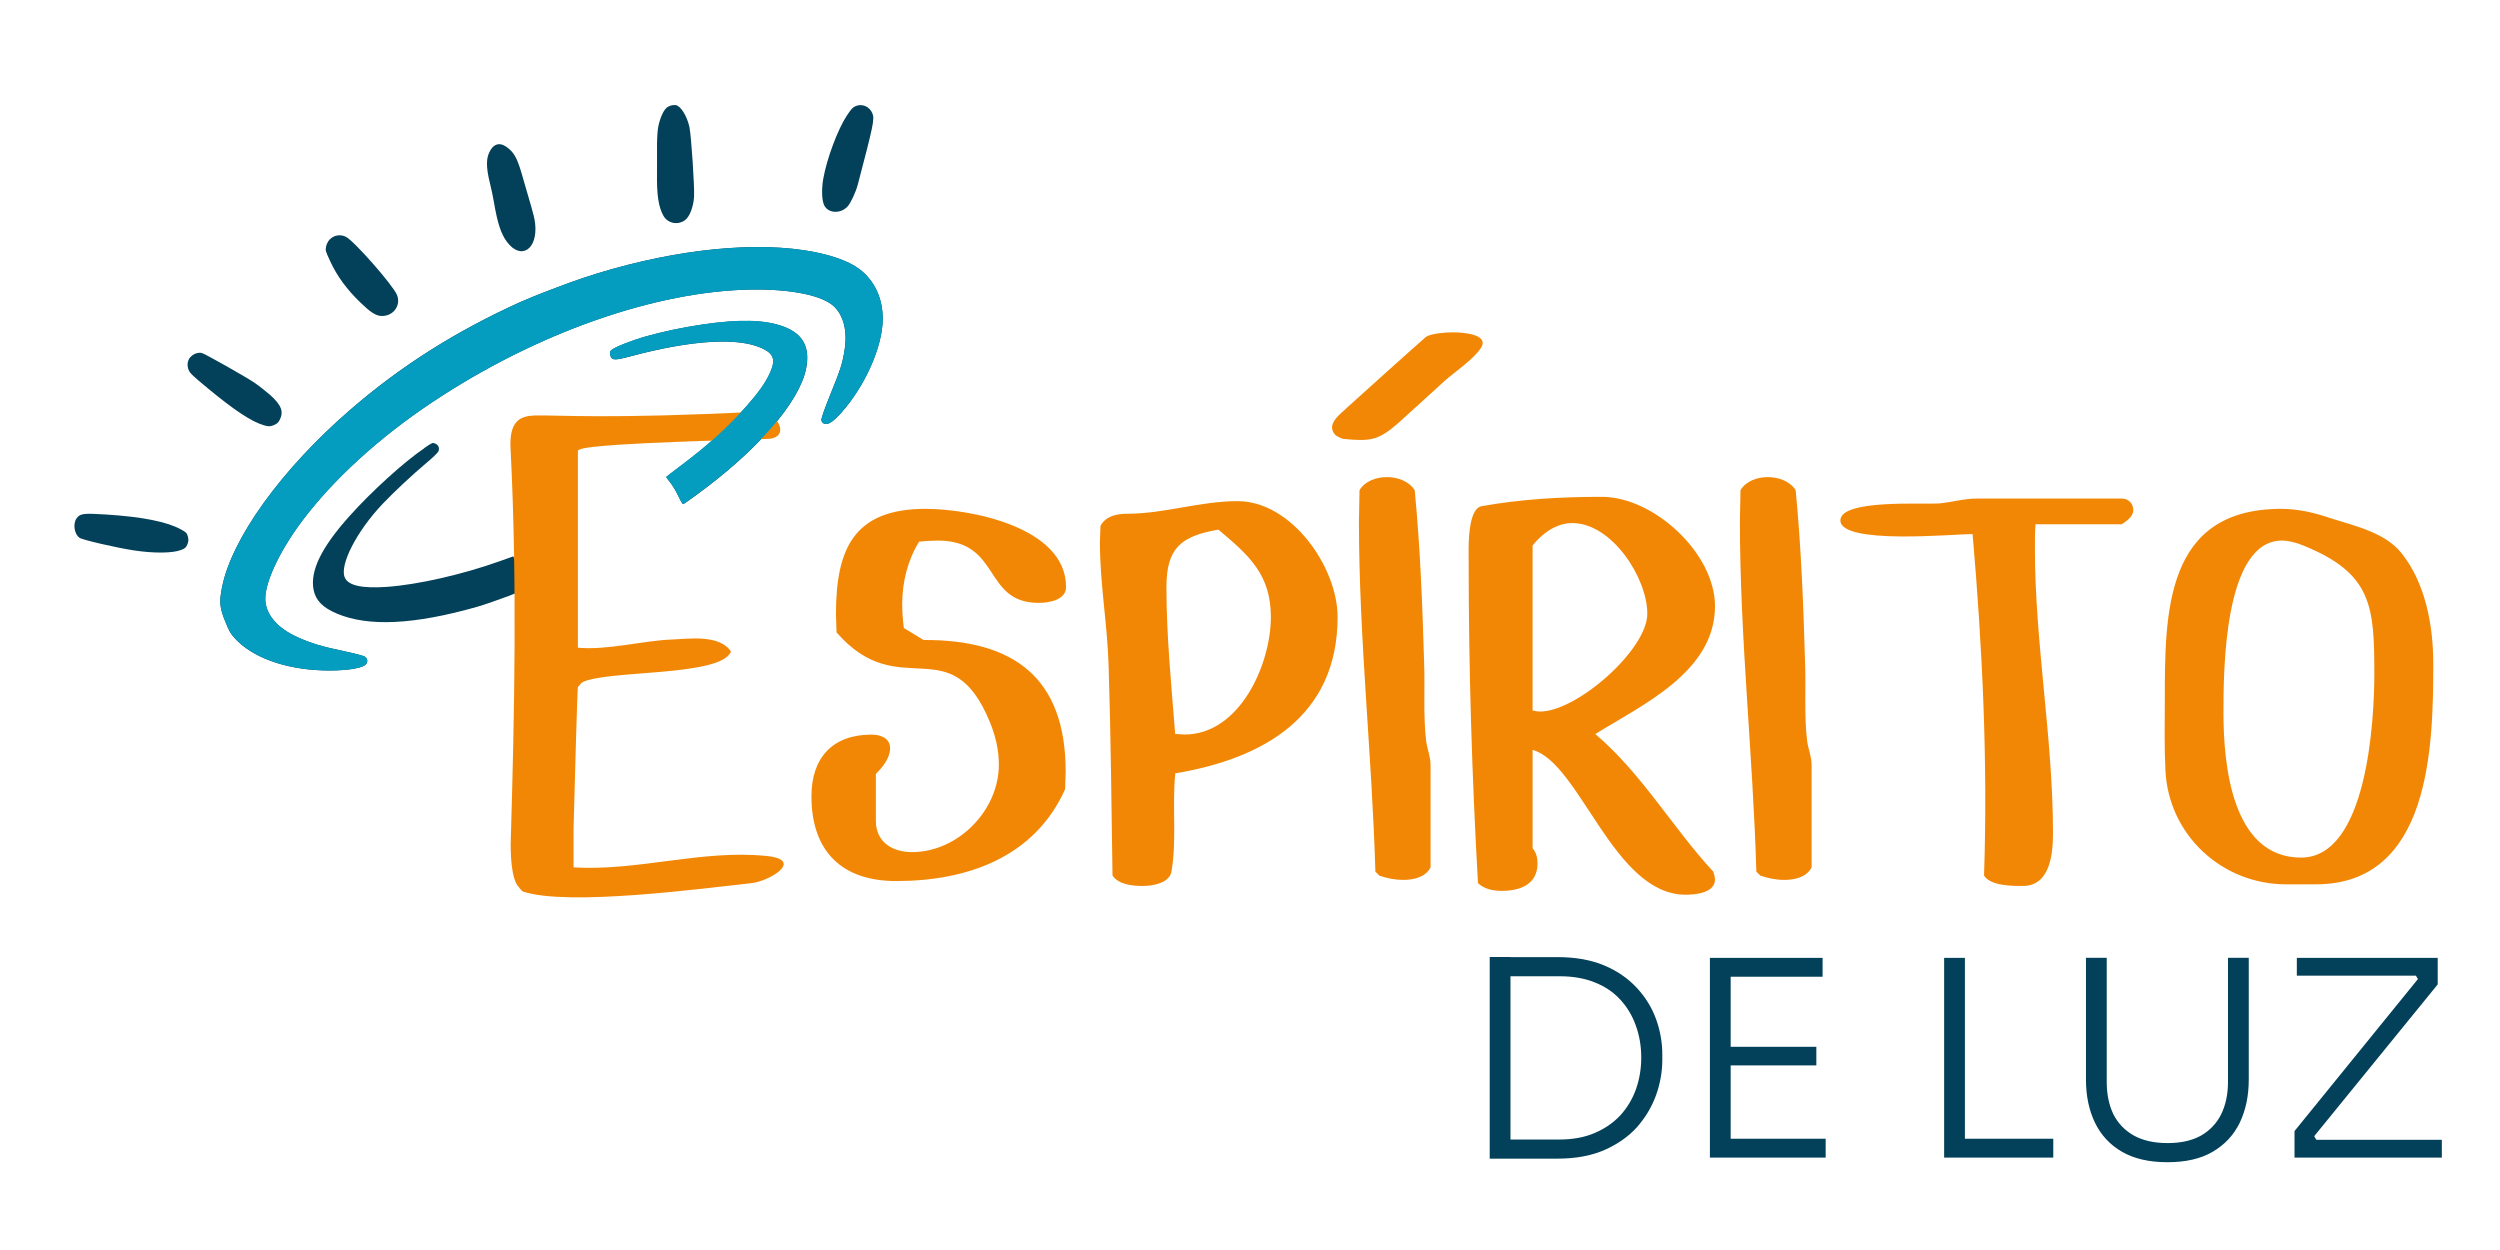 <svg xmlns="http://www.w3.org/2000/svg" id="Layer_1" data-name="Layer 1" viewBox="0 0 260 130"><defs><style>      .cls-1, .cls-2 {        fill: #034059;      }      .cls-3 {        fill: #f28705;      }      .cls-4 {        fill: #049dbf;      }      .cls-4, .cls-2 {        fill-rule: evenodd;      }    </style></defs><path class="cls-1" d="m156.52,120.5v-1.99h5.66c1.4,0,2.63-.23,3.67-.68,1.06-.45,1.95-1.07,2.68-1.85.72-.8,1.26-1.71,1.62-2.73.36-1.03.54-2.12.54-3.27s-.19-2.31-.57-3.33c-.36-1.02-.9-1.92-1.62-2.7-.72-.78-1.61-1.38-2.67-1.79-1.04-.42-2.26-.63-3.64-.63h-5.66v-1.99h5.43c1.86,0,3.47.28,4.84.85,1.37.57,2.5,1.35,3.41,2.33.91.97,1.58,2.06,2.02,3.27.44,1.21.65,2.45.65,3.7v.54c0,1.23-.22,2.46-.65,3.67-.44,1.21-1.1,2.32-1.99,3.33-.89.99-2.03,1.78-3.42,2.39-1.37.59-2.99.88-4.87.88h-5.43Zm-1.59,0v-20.97h2.16v20.97h-2.16Zm22.9-.11v-20.77h2.16v20.77h-2.16Zm1.65,0v-1.96h10.39v1.96h-10.39Zm0-9.59v-1.93h9.42v1.93h-9.42Zm0-9.22v-1.96h10.07v1.96h-10.07Zm22.71,18.81v-20.77h2.16v20.77h-2.16Zm1.59,0v-1.96h9.76v1.96h-9.76Zm21.64.48c-1.9,0-3.47-.36-4.72-1.08-1.25-.72-2.19-1.73-2.82-3.02-.63-1.31-.94-2.81-.94-4.5v-12.66h2.16v12.92c0,1.27.23,2.38.68,3.33.48.95,1.18,1.69,2.11,2.22.95.53,2.12.8,3.53.8s2.54-.26,3.47-.77c.93-.53,1.63-1.27,2.11-2.22.47-.97.71-2.09.71-3.36v-12.92h2.16v12.66c0,1.69-.31,3.19-.94,4.5-.63,1.29-1.57,2.29-2.82,3.02-1.23.72-2.8,1.08-4.69,1.08Zm13.21-.48v-2.76l13.12-16.16-.08.71-.65-1.11.46.4h-12.61v-1.85h14.65v2.76l-13.15,16.16.06-.8.77,1.31-.6-.51h13.35v1.85h-15.31Z"></path><path class="cls-2" d="m51.01,15.62c-.47.75-.48,1.71-.06,3.42.15.58.33,1.46.41,1.94.38,2.23.74,3.34,1.36,4.17,1.47,1.97,3.25.78,2.93-1.96-.04-.37-.23-1.15-.41-1.74-.18-.59-.54-1.83-.8-2.75-.55-1.99-.85-2.64-1.47-3.19-.8-.72-1.48-.68-1.97.11Zm-16.77,9.34c-.14.16-.29.47-.33.69-.08.39-.06.45.42,1.5.73,1.57,1.7,2.91,3.16,4.32,1.02.99,1.58,1.35,2.13,1.39,1.24.08,2.12-1.07,1.67-2.18-.42-1.03-4.5-5.67-5.33-6.06-.61-.29-1.29-.15-1.72.34Zm35.08-13.74c-.37.29-.8,1.36-.91,2.28-.05.42-.09,1.33-.08,2.02,0,.7,0,1.82,0,2.5-.04,2.24.16,3.56.69,4.46.46.77,1.51.96,2.24.4.46-.34.85-1.35.92-2.38.07-.99-.29-6.4-.48-7.29-.25-1.16-.93-2.23-1.44-2.28-.34-.03-.67.07-.95.28Zm-49.51,25.9c-.32.37-.39.87-.19,1.36.13.33.45.63,2,1.91,2.79,2.31,4.56,3.47,5.83,3.84.49.14.64.14,1.01-.01.36-.15.47-.25.64-.57.42-.85.16-1.52-1-2.57-.42-.37-1.16-.95-1.64-1.28-.9-.61-4.96-2.9-5.42-3.07-.36-.13-.92.05-1.21.39ZM88.08,12.01c-.95,1.43-2.08,4.46-2.46,6.57-.18,1.03-.16,2.17.07,2.71.37.9,1.71,1,2.46.18.33-.36.85-1.48,1.06-2.27,1.64-6.24,1.76-6.82,1.52-7.41-.29-.7-1.05-1.04-1.73-.76-.3.12-.47.3-.91.97Zm-33.79,19.32c-6.85,3.09-12.57,6.7-17.88,11.3-7.15,6.19-12.34,13.4-13.33,18.49-.29,1.51-.23,2.1.35,3.53.42,1.03.54,1.23.98,1.72,1.79,1.98,5.17,3.22,9.14,3.35,2.05.07,3.9-.16,4.41-.55.32-.24.31-.65-.02-.88-.13-.09-1.09-.34-2.14-.56-2.39-.51-3.45-.82-4.86-1.46-2-.9-3.18-2.21-3.34-3.7-.18-1.72,1.34-5.07,3.77-8.33,3.25-4.35,8.02-8.71,13.58-12.41,10.81-7.21,23.26-11.59,33.29-11.72,4.02-.05,7.26.61,8.47,1.74,1.02.95,1.43,2.58,1.13,4.5-.22,1.44-.42,2.06-1.48,4.66-.58,1.43-.96,2.51-.94,2.67.03.19.11.3.28.38.37.18.94-.18,1.81-1.16,2.46-2.77,4.27-6.85,4.29-9.69.02-2.17-.84-4.02-2.42-5.22-1.16-.88-3.23-1.59-5.79-1.97-6.19-.93-14.68.14-22.96,2.89-1.57.52-5.15,1.89-6.35,2.43ZM7.97,53.9c-.41.57-.25,1.64.3,2.03.3.22,3.86,1.04,5.65,1.31,2.09.32,4.05.3,4.93-.05.41-.16.49-.24.64-.58.12-.29.13-.51.05-.81-.11-.38-.16-.44-.74-.75-1.44-.79-4-1.3-7.75-1.54-2.35-.15-2.72-.11-3.08.39Zm55.58-17.47c-.13.15-.15.29-.07.55.16.51.43.52,2.13.07,6.36-1.7,11.2-1.99,13.68-.81,1.21.58,1.4,1.2.78,2.57-.45.99-1.17,2.01-2.43,3.44-1.92,2.17-4.08,4.14-6.82,6.18-.83.62-1.52,1.15-1.53,1.18,0,.02.17.27.4.55.24.29.6.89.85,1.41.29.6.46.89.53.86.06-.02.68-.46,1.39-.98,6.29-4.58,10.65-9.6,11.37-13.08.45-2.2-.28-3.62-2.28-4.38-1.95-.74-4.61-.81-8.55-.23-2.02.3-4,.72-5.79,1.22-1.51.42-3.4,1.18-3.65,1.46Zm-19.43,10.19c-2.11,1.43-5.45,4.46-7.77,7.05-2.95,3.29-4.13,5.73-3.73,7.7.22,1.08.95,1.82,2.41,2.44,3.26,1.39,8.03,1.16,14.55-.69,1.51-.43,5.51-1.92,5.46-2.04-.02-.04-.23-.38-.47-.74-.24-.36-.6-1.07-.81-1.57l-.37-.91-1.43.51c-3.86,1.38-8.49,2.43-11.67,2.66-2.66.19-4.09-.13-4.44-.99-.54-1.31,1.26-4.8,3.92-7.61,1.16-1.23,3.18-3.11,4.56-4.27.63-.52,1.2-1.07,1.26-1.21.15-.33.02-.67-.31-.81-.3-.13-.28-.13-1.17.47Z"></path><path class="cls-3" d="m54.36,92.71c4.66,1.59,18.93-.34,23.7-.85,1.93-.17,5.68-2.44,1.65-2.84-6.71-.68-13.36,1.59-20.06,1.19v-4.04c.11-4.38.4-14.72.45-14.72l.4-.45c2.33-1.36,14.49-.57,15.52-3.24-1.19-1.82-4.49-1.31-6.14-1.25-3.01.11-6.71,1.14-9.78.85v-20.46c0-.51,5.51-.85,19.61-1.25,2.61,0,1.25-2.84-.8-2.84-15.63.8-20.86.34-23.3.4-1.48.06-2.73.51-2.5,3.69.68,13.64.4,27.22,0,40.87,0,3.64.68,4.32.85,4.49.06.11.34.4.4.45Zm38.85-1.08c7.33,0,14.38-2.44,17.56-9.55l.06-1.82c0-9.78-5.4-13.75-14.78-13.7l-2.05-1.25c-.11-.85-.17-1.65-.17-2.5,0-2.27.57-4.55,1.76-6.48.63-.06,1.31-.11,1.93-.11,6.65,0,4.66,6.48,10.51,6.48,1.02,0,2.84-.28,2.84-1.65,0-6.25-10-8.13-14.61-8.13-7.5,0-9.32,4.21-9.32,10.97l.06,1.88c6.59,7.56,11.88-.63,15.97,9.38.57,1.42.91,2.84.91,4.38,0,4.77-4.26,9.09-9.04,9.09-1.99,0-3.75-1.02-3.75-3.24v-4.89c.68-.68,1.48-1.65,1.48-2.67,0-1.08-1.02-1.42-1.93-1.42-4.09,0-6.25,2.44-6.25,6.42,0,5.68,3.13,8.81,8.81,8.81Zm25.66.51c.97,0,2.73-.28,2.96-1.48.57-3.18.06-6.93.4-10.23,9.15-1.53,16.88-5.91,16.88-16.26,0-5.17-4.77-12.05-10.4-12.05-3.92,0-7.62,1.31-11.48,1.31-1.08,0-2.22.23-2.78,1.25l-.06,1.71c0,4.38.8,8.64.91,13.02.23,7.22.29,14.44.4,21.65.68.97,2.1,1.08,3.18,1.08Zm2.44-31.09c0-4.09,1.54-5.29,5.4-5.97,3.18,2.67,5.46,4.66,5.46,9.09,0,4.94-3.24,12.22-8.98,12.22l-.97-.06c-.4-5.12-.91-10.17-.91-15.29Zm22.13,30.01c.79.28,1.65.45,2.5.45,1.08,0,2.33-.28,2.84-1.31v-10.63c0-.85-.34-1.65-.45-2.44-.34-2.67-.11-5.74-.23-8.47-.17-5.85-.4-11.77-.97-17.68-.62-.97-1.82-1.36-2.9-1.36s-2.27.4-2.84,1.36l-.06,3.24c0,12.16,1.36,24.27,1.71,36.43l.4.4Zm-4.55-45.81c.11.11.68.4.85.4,2.9.28,3.64.11,5.68-1.65.51-.45,4.43-4.04,4.94-4.49.91-.8,2.9-2.16,3.64-3.3,1.36-1.99-4.6-1.88-5.68-1.19-1.25,1.08-6.99,6.25-8.18,7.33-.68.68-2.33,1.76-1.25,2.9Zm36.4,47.8c1.02,0,3.07-.17,3.07-1.59,0-.23-.11-.57-.17-.8-4.26-4.6-7.45-10.23-12.28-14.32,4.95-3.07,12.45-6.48,12.45-13.3,0-5.51-6.37-11.37-11.76-11.37-4.21,0-8.36.23-12.5.97-1.54.28-1.36,4.55-1.36,5.68,0,11.2.34,22.39.97,33.53.68.63,1.59.8,2.5.8,1.88,0,3.69-.68,3.69-2.84,0-.57-.11-1.14-.51-1.59v-10.23c4.94,1.36,8.41,15.06,15.91,15.06Zm-15.91-36.32c1.02-1.25,2.44-2.33,4.15-2.33,4.09,0,7.79,5.68,7.79,9.43s-7.33,10.17-11.14,10.17c-.28,0-.57-.06-.79-.11v-17.16Zm23.69,34.33c.8.28,1.65.45,2.5.45,1.08,0,2.33-.28,2.84-1.31v-10.63c0-.85-.34-1.65-.46-2.44-.34-2.67-.11-5.74-.23-8.47-.17-5.85-.4-11.77-.97-17.68-.62-.97-1.82-1.36-2.9-1.36s-2.27.4-2.84,1.36l-.06,3.24c0,12.16,1.36,24.27,1.71,36.43l.4.4Zm27.31,1.08c2.84,0,3.13-3.35,3.13-5.51,0-9.89-1.88-19.72-1.88-29.61,0-.85,0-1.65.06-2.5h8.98c.51-.34,1.19-.8,1.19-1.48s-.51-1.19-1.19-1.19h-15.12c-1.31,0-2.61.4-3.92.51-1.65.11-10.23-.45-10.23,1.76,0,2.56,11.82,1.42,13.75,1.42,1.02,11.82,1.59,23.64,1.19,35.52.68,1.08,2.9,1.08,4.04,1.08Zm30.46-.17c11.94,0,12.22-14.32,12.22-22.96,0-3.92-.8-8.36-3.3-11.48-1.71-2.16-4.89-2.84-7.39-3.64-1.65-.57-3.35-.97-5.12-.97-12.11,0-12.11,10.8-12.11,19.95,0,2.39-.06,4.77.06,7.16.28,6.76,5.85,11.94,12.56,11.94h3.07Zm-9.6-17.85c0-4.15,0-17.9,6.08-17.9.74,0,1.53.23,2.22.51,7.16,2.9,7.39,6.31,7.39,13.36,0,4.83-.74,19.1-7.62,19.1-7.28,0-8.07-9.89-8.07-15.06Z"></path><path class="cls-4" d="m36.41,42.64c5.31-4.6,11.03-8.21,17.88-11.3,1.2-.54,4.78-1.91,6.35-2.43,8.28-2.75,16.77-3.81,22.96-2.89,2.55.38,4.63,1.09,5.79,1.97,1.58,1.2,2.43,3.05,2.42,5.22-.02,2.84-1.83,6.92-4.29,9.69-.87.98-1.44,1.34-1.81,1.16-.17-.08-.25-.19-.28-.38-.02-.16.36-1.24.94-2.67,1.06-2.6,1.26-3.22,1.48-4.66.3-1.92-.11-3.55-1.13-4.5-1.21-1.13-4.45-1.79-8.47-1.74-10.04.14-22.48,4.52-33.29,11.72-5.55,3.7-10.32,8.06-13.58,12.41-2.43,3.26-3.95,6.61-3.77,8.33.16,1.49,1.33,2.8,3.34,3.7,1.42.64,2.47.96,4.86,1.46,1.05.22,2.01.48,2.14.56.33.23.34.64.02.88-.51.39-2.36.62-4.41.55-3.97-.13-7.35-1.37-9.14-3.35-.44-.49-.56-.69-.98-1.72-.59-1.43-.65-2.02-.35-3.53.98-5.09,6.18-12.3,13.33-18.49Zm27.07-5.66c-.08-.25-.06-.39.07-.55.25-.29,2.14-1.04,3.65-1.46,1.79-.5,3.78-.92,5.79-1.22,3.94-.59,6.6-.52,8.55.23,1.99.76,2.73,2.18,2.28,4.38-.71,3.48-5.07,8.5-11.37,13.08-.71.52-1.33.96-1.39.98-.07.03-.25-.26-.53-.86-.24-.51-.61-1.12-.85-1.41-.23-.28-.41-.53-.4-.55,0-.02.7-.55,1.53-1.18,2.74-2.05,4.9-4.01,6.82-6.18,1.26-1.43,1.98-2.45,2.43-3.44.62-1.38.43-2-.78-2.57-2.48-1.18-7.32-.89-13.68.81-1.7.46-1.97.45-2.13-.07Z"></path></svg>